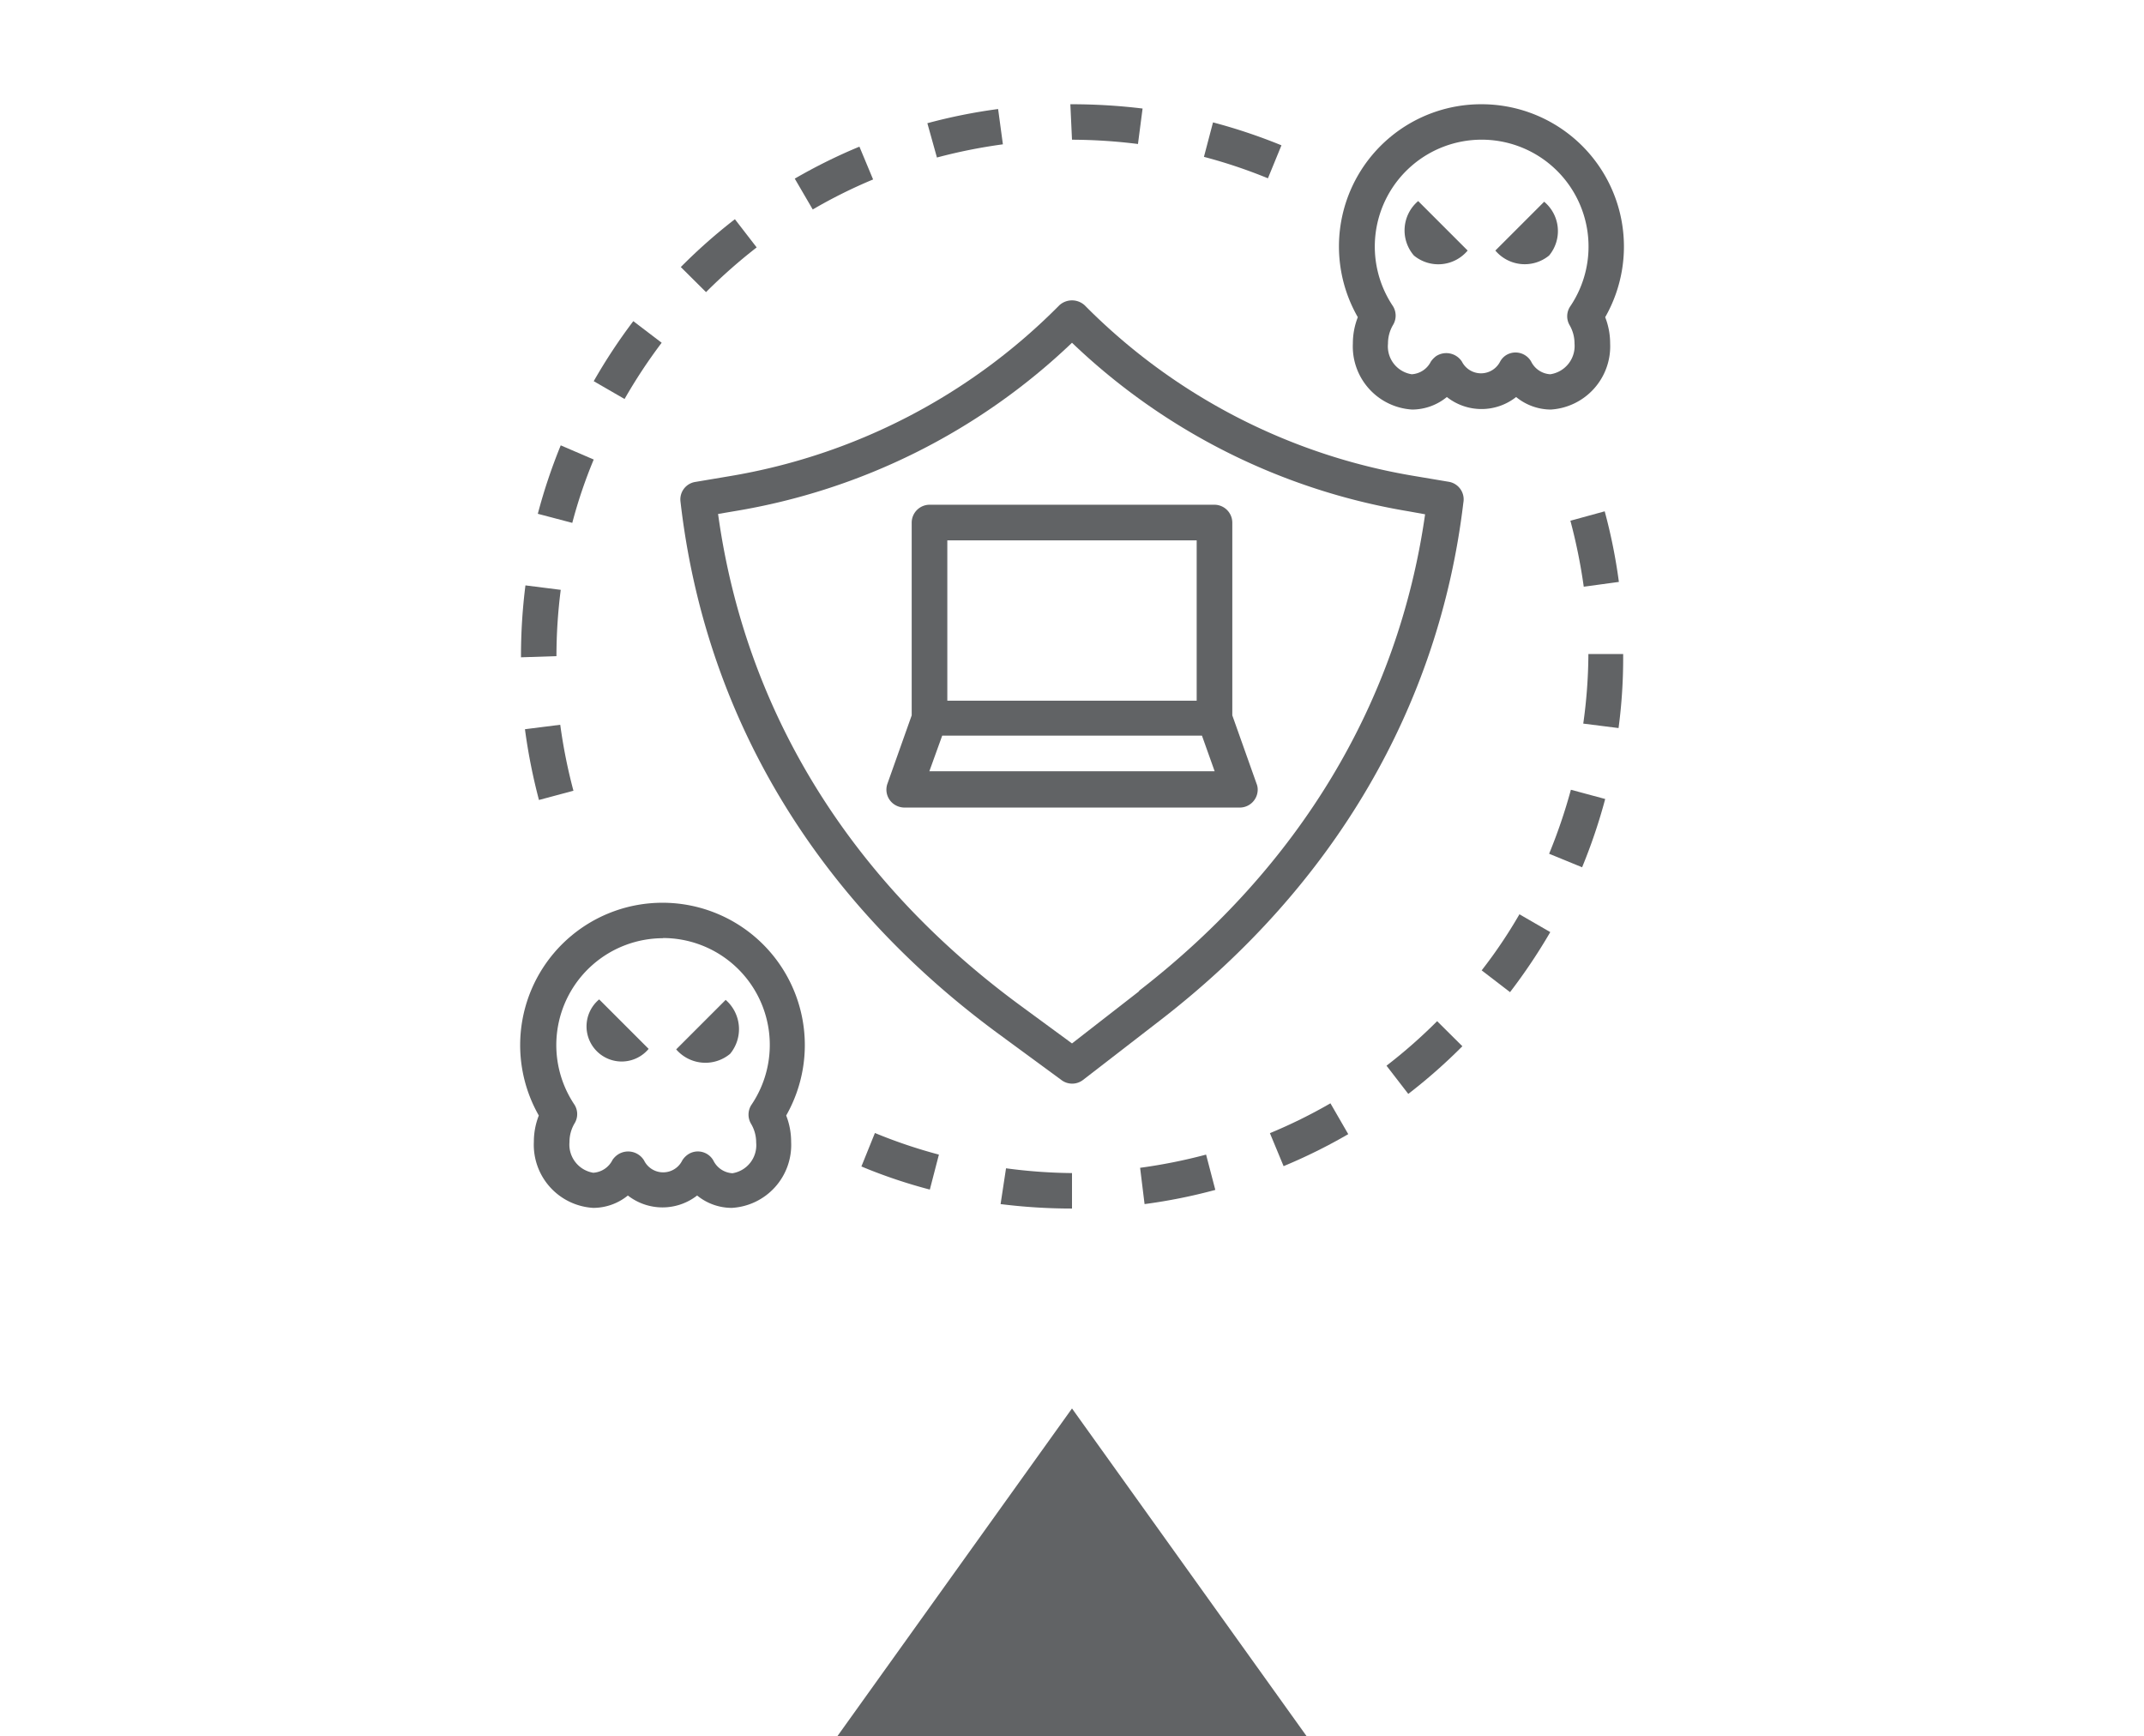 <svg id="Layer_1" data-name="Layer 1" xmlns="http://www.w3.org/2000/svg" viewBox="0 0 130 105.25"><defs><style>.cls-1,.cls-2{fill:#616365;}.cls-1{fill-rule:evenodd;}</style></defs><polygon class="cls-1" points="80.05 106.41 65 85.39 49.95 106.41 80.05 106.41"/><path class="cls-2" d="M87.85,29.21l-2.08-.35a36.54,36.54,0,0,1-20-10.35,1.14,1.14,0,0,0-1.54,0,36.56,36.56,0,0,1-20,10.36l-2.08.35a1.07,1.07,0,0,0-.89,1.18c1.48,12.94,8.15,24.1,19.3,32.29l3.8,2.79a1.08,1.08,0,0,0,1.3,0l4.75-3.67c10.51-8.14,16.85-19,18.32-31.34v0A1.08,1.08,0,0,0,87.85,29.21ZM69.09,60.08,65,63.26l-3.16-2.32c-10.35-7.61-16.66-17.89-18.3-29.78l1-.17A38.73,38.73,0,0,0,65,20.78,38.66,38.66,0,0,0,85.41,31l1,.18c-1.62,11.38-7.61,21.36-17.37,28.91Z"/><path class="cls-2" d="M32.37,69.23a3.83,3.83,0,0,0,3.6,4,3.33,3.33,0,0,0,2.1-.75,3.42,3.42,0,0,0,4.2,0,3.33,3.33,0,0,0,2.1.75,3.82,3.82,0,0,0,3.6-4,4.37,4.37,0,0,0-.3-1.6,8.63,8.63,0,1,0-15,0A4.37,4.37,0,0,0,32.37,69.23Zm7.8-12.36A6.48,6.48,0,0,1,45.55,67a1.09,1.09,0,0,0,0,1.15,2.21,2.21,0,0,1,.3,1.12,1.72,1.72,0,0,1-1.44,1.86,1.38,1.38,0,0,1-1.16-.78,1.08,1.08,0,0,0-1.47-.4,1.21,1.21,0,0,0-.41.4,1.29,1.29,0,0,1-2.32,0A1.13,1.13,0,0,0,37.46,70a1.22,1.22,0,0,0-.32.32,1.4,1.4,0,0,1-1.17.78,1.73,1.73,0,0,1-1.44-1.86,2.21,2.21,0,0,1,.3-1.12,1.07,1.07,0,0,0,0-1.15,6.48,6.48,0,0,1,5.38-10.09Z"/><path class="cls-2" d="M39.33,63.59l-3-3a2.13,2.13,0,1,0,3,3Z"/><path class="cls-2" d="M44.27,63.89A2.35,2.35,0,0,0,44,60.62l-3,3A2.34,2.34,0,0,0,44.27,63.89Z"/><path class="cls-2" d="M89.83,6.32a8.62,8.62,0,0,0-7.5,12.91,4.37,4.37,0,0,0-.3,1.6,3.83,3.83,0,0,0,3.6,4,3.34,3.34,0,0,0,2.1-.76,3.39,3.39,0,0,0,4.2,0,3.34,3.34,0,0,0,2.1.76,3.84,3.84,0,0,0,3.6-4,4.37,4.37,0,0,0-.3-1.6,8.63,8.63,0,0,0-7.5-12.91Zm5.34,13.39a2.21,2.21,0,0,1,.3,1.12A1.73,1.73,0,0,1,94,22.69a1.38,1.38,0,0,1-1.16-.77,1.09,1.09,0,0,0-1.48-.41,1.05,1.05,0,0,0-.4.41,1.3,1.3,0,0,1-2.32,0,1.13,1.13,0,0,0-1.56-.33,1.44,1.44,0,0,0-.32.33,1.39,1.39,0,0,1-1.16.77,1.71,1.71,0,0,1-1.44-1.86,2.21,2.21,0,0,1,.3-1.12,1.09,1.09,0,0,0,0-1.15,6.48,6.48,0,1,1,10.76,0A1.07,1.07,0,0,0,95.17,19.71Z"/><path class="cls-2" d="M85.73,15.49a2.32,2.32,0,0,0,3.26-.3l-3-3A2.33,2.33,0,0,0,85.73,15.49Z"/><path class="cls-2" d="M90.67,15.19a2.33,2.33,0,0,0,3.26.3,2.32,2.32,0,0,0-.3-3.26Z"/><path class="cls-2" d="M52.23,70.72a31.63,31.63,0,0,0,4.15,1.4L56.93,70a31,31,0,0,1-3.88-1.31Z"/><path class="cls-2" d="M34,35.76l-2.14-.27a34.08,34.08,0,0,0-.27,4.29v.07l2.15-.07A31.8,31.8,0,0,1,34,35.76Z"/><path class="cls-2" d="M40.12,20.78,38.4,19.47A33.8,33.8,0,0,0,36,23.11l1.87,1.08A32,32,0,0,1,40.12,20.78Z"/><path class="cls-2" d="M52.11,8.89a33.2,33.2,0,0,0-3.92,1.94l1.09,1.87a30.41,30.41,0,0,1,3.66-1.82Z"/><path class="cls-2" d="M45.88,15l-1.32-1.71a33.34,33.34,0,0,0-3.28,2.9l1.53,1.52A32.86,32.86,0,0,1,45.88,15Z"/><path class="cls-2" d="M31.83,44.21a34.62,34.62,0,0,0,.85,4.29l2.09-.56a32.33,32.33,0,0,1-.8-4Z"/><path class="cls-2" d="M73,9.51a31,31,0,0,1,3.88,1.3l.82-2a33.69,33.69,0,0,0-4.15-1.39Z"/><path class="cls-2" d="M95.93,52.58a33.59,33.59,0,0,0,1.4-4.14l-2.08-.56a32.81,32.81,0,0,1-1.32,3.88Z"/><path class="cls-2" d="M56.81,9.55a32.33,32.33,0,0,1,4-.8l-.29-2.14a33.24,33.24,0,0,0-4.29.86Z"/><path class="cls-2" d="M34,27a33.69,33.69,0,0,0-1.39,4.15l2.09.55A29.45,29.45,0,0,1,36,27.86Z"/><path class="cls-2" d="M96.31,39.65v.13A31.1,31.1,0,0,1,96,43.87l2.14.27a32.11,32.11,0,0,0,.28-4.38v-.11Z"/><path class="cls-2" d="M87.14,61.91a31.53,31.53,0,0,1-3.07,2.7l1.32,1.71a33.24,33.24,0,0,0,3.28-2.89Z"/><path class="cls-2" d="M73.13,70a32.33,32.33,0,0,1-4,.8L69.4,73a32.9,32.9,0,0,0,4.29-.86Z"/><path class="cls-2" d="M80.67,66.89A31.24,31.24,0,0,1,77,68.7l.83,2a33.2,33.2,0,0,0,3.92-1.94Z"/><path class="cls-2" d="M64.9,6.32,65,8.47a33.14,33.14,0,0,1,4,.26l.28-2.15A35.85,35.85,0,0,0,65,6.32Z"/><path class="cls-2" d="M61,70.83,60.67,73a34.84,34.84,0,0,0,4.33.27h0l0-2.15A32.15,32.15,0,0,1,61,70.83Z"/><path class="cls-2" d="M98.16,35.28A32.9,32.9,0,0,0,97.3,31l-2.08.57a33.49,33.49,0,0,1,.81,4Z"/><path class="cls-2" d="M89.84,58.83l1.72,1.32A34.39,34.39,0,0,0,94,56.51l-1.87-1.08A29.66,29.66,0,0,1,89.84,58.83Z"/><path class="cls-2" d="M74.72,43.37V31.68a1.09,1.09,0,0,0-1.08-1.08H56.36a1.09,1.09,0,0,0-1.08,1.08V43.37l-1.47,4.14a1.08,1.08,0,0,0,.65,1.38,1.15,1.15,0,0,0,.36.07H75.18a1.09,1.09,0,0,0,1.08-1.08.94.94,0,0,0-.07-.37ZM57.44,32.76H72.56v9.72H57.44Zm-1.09,14,.78-2.16H72.88l.77,2.16Z"/></svg>